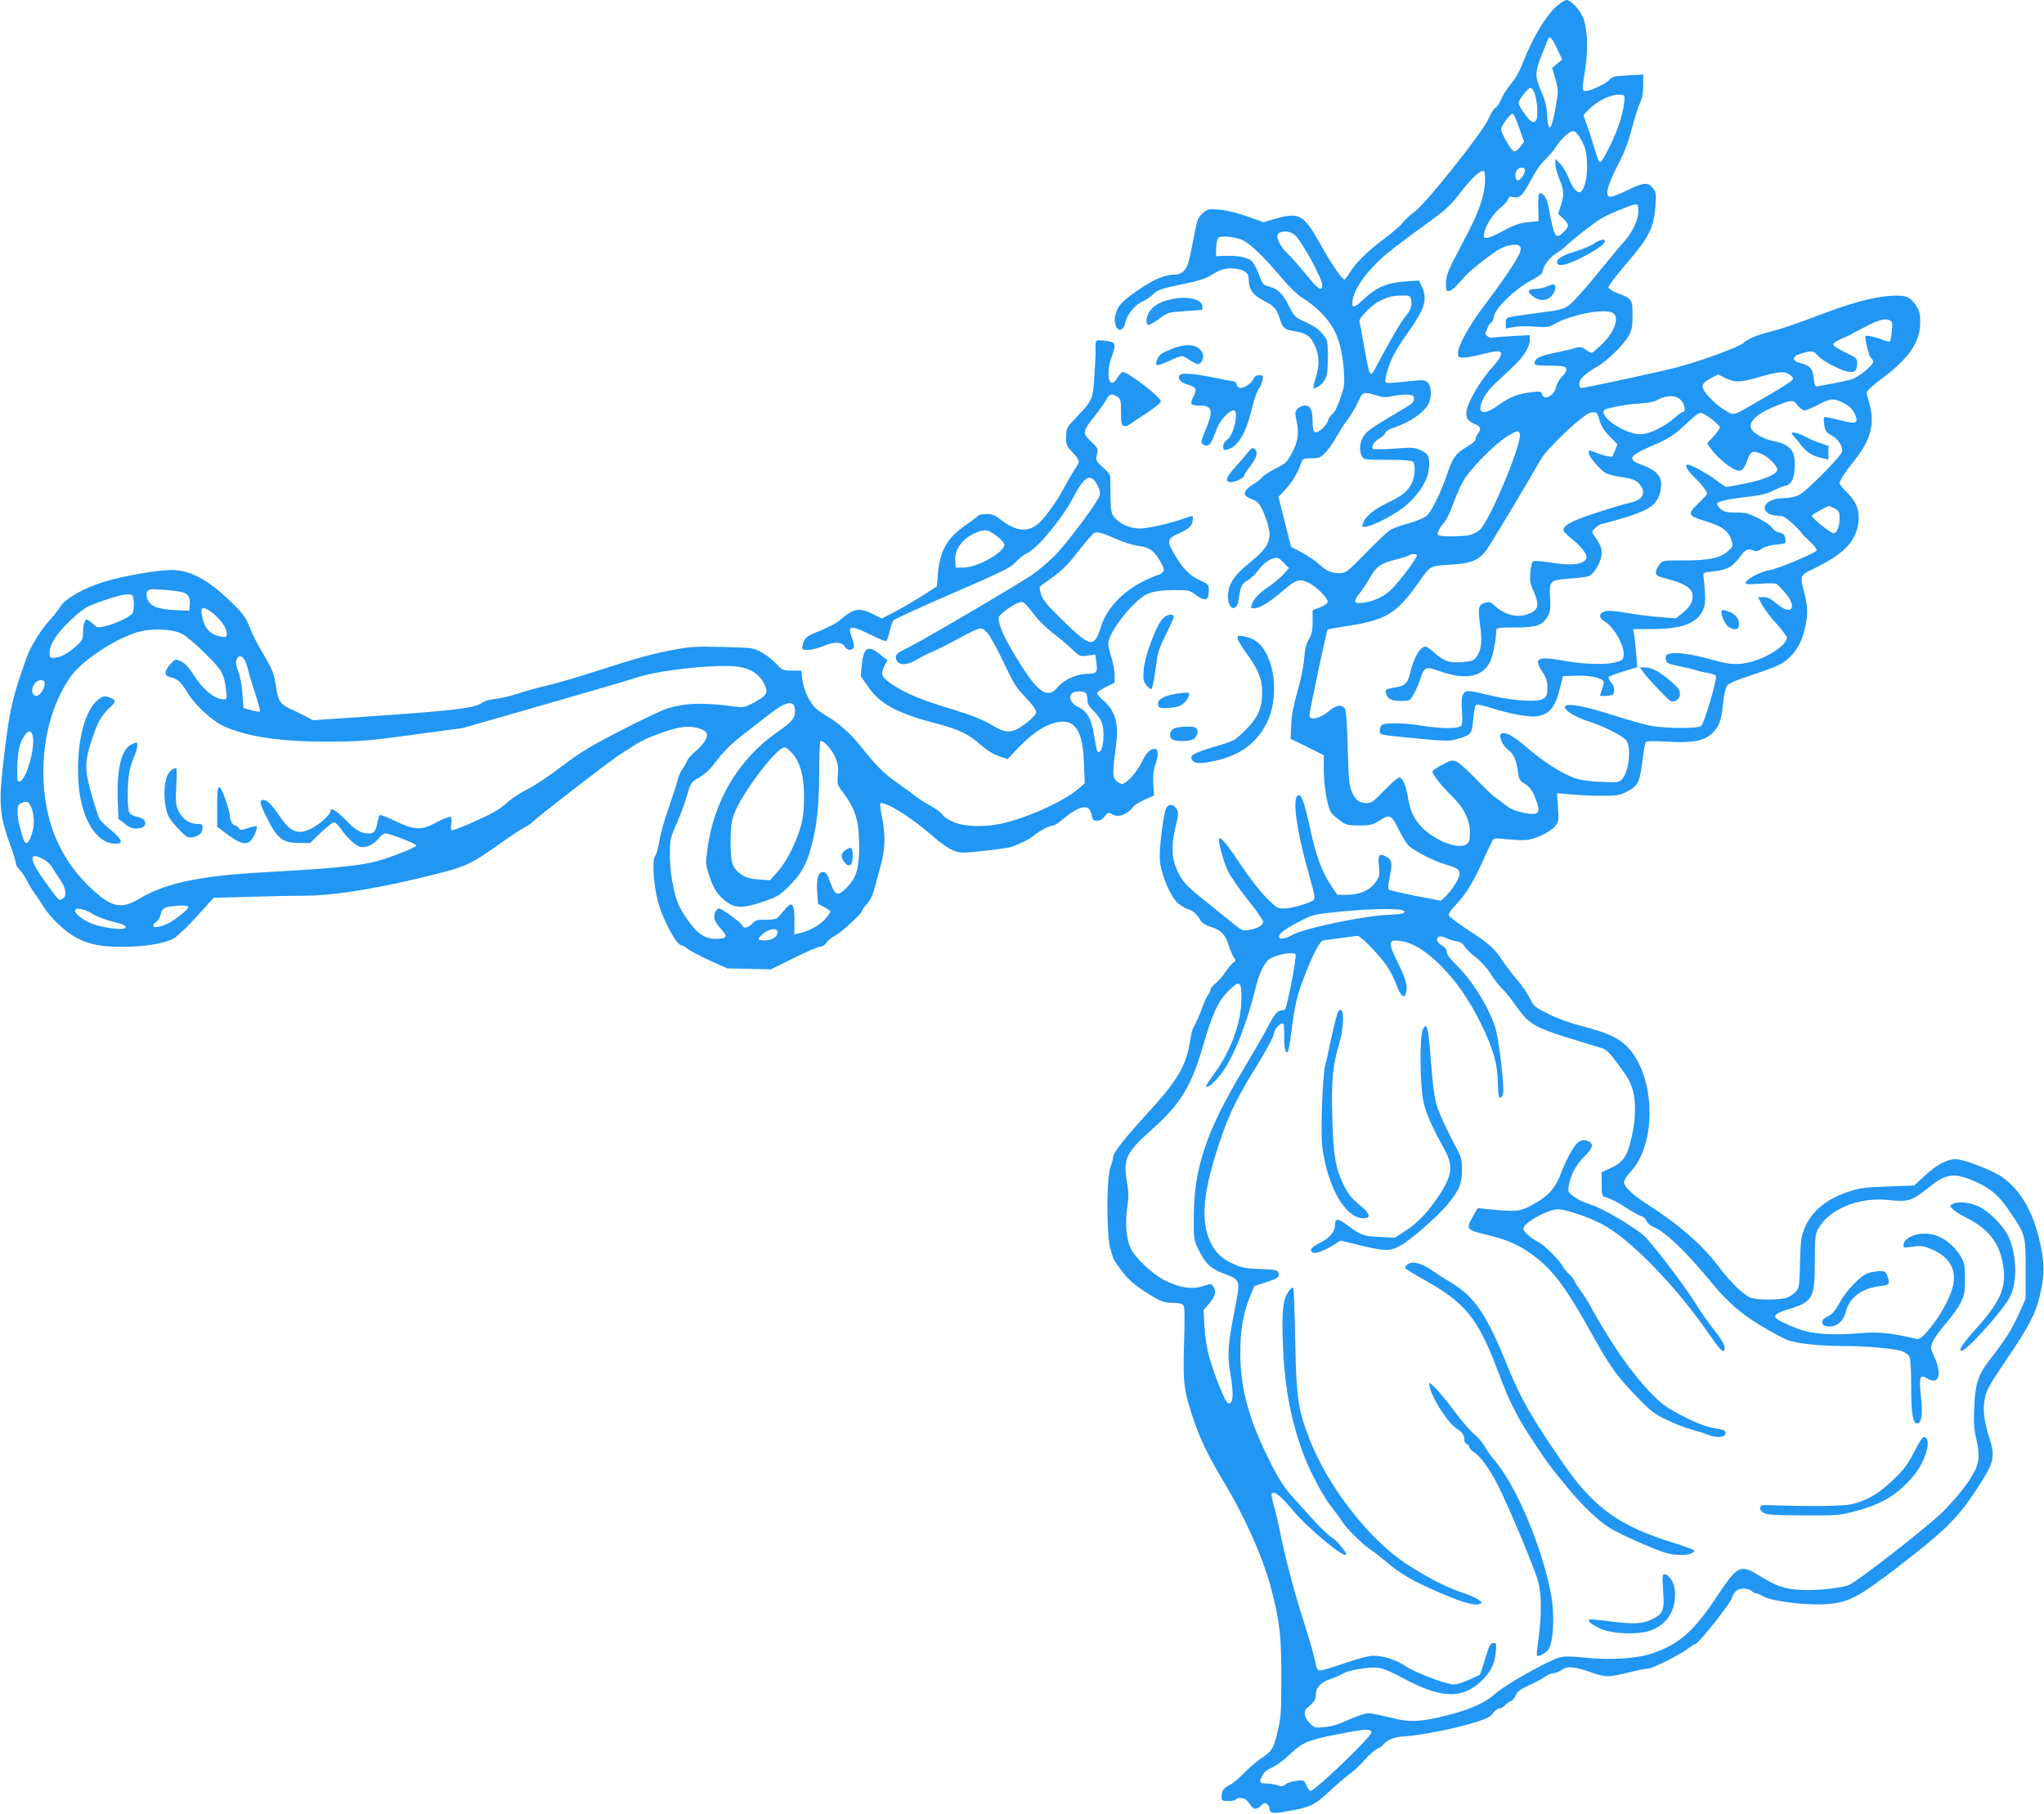 <?xml version="1.0" standalone="no"?>
<!DOCTYPE svg PUBLIC "-//W3C//DTD SVG 20010904//EN"
 "http://www.w3.org/TR/2001/REC-SVG-20010904/DTD/svg10.dtd">
<svg version="1.0" xmlns="http://www.w3.org/2000/svg"
 width="1280pt" height="1136pt" viewBox="0 0 1280 1136"
 preserveAspectRatio="xMidYMid meet">
<g transform="translate(0,1136) scale(0.1,-0.1)"
fill="#2196f3" stroke="none">
<path d="M9751 11324 c-69 -60 -150 -193 -211 -349 -28 -70 -42 -95 -87 -152
-19 -23 -43 -63 -54 -88 -11 -26 -27 -49 -36 -52 -8 -3 -28 -35 -44 -71 -39
-86 -389 -526 -458 -576 -27 -19 -62 -51 -77 -71 -16 -20 -65 -63 -109 -95
-104 -77 -186 -156 -220 -214 -15 -25 -31 -46 -36 -46 -15 0 -86 103 -156 230
-99 177 -129 193 -279 149 l-72 -21 -103 37 c-66 23 -130 39 -175 42 -67 5
-72 4 -103 -23 -27 -24 -34 -42 -47 -109 -37 -194 -46 -228 -70 -251 -15 -16
-35 -24 -57 -24 -59 0 -126 -27 -211 -84 -104 -70 -133 -97 -152 -141 -16 -40
-18 -64 -5 -99 14 -36 49 -24 57 20 9 50 59 113 107 135 23 10 52 30 65 43 28
30 54 39 205 70 87 18 131 33 166 55 57 37 95 46 156 37 54 -9 75 -27 75 -67
0 -59 24 -95 88 -129 74 -39 85 -51 107 -118 18 -58 29 -66 95 -77 67 -11 96
-30 119 -79 33 -66 36 -130 12 -206 -11 -35 -18 -66 -16 -69 11 -11 56 21 72
51 14 26 18 56 18 140 0 103 -1 107 -30 143 -29 36 -56 54 -140 92 -32 15 -46
31 -71 81 -40 81 -68 110 -122 126 -43 12 -46 15 -68 77 -13 35 -34 74 -48 86
-27 23 -93 34 -176 30 l-45 -2 1 54 c1 32 7 57 15 63 21 14 109 4 153 -17 47
-23 136 -109 240 -233 49 -59 98 -106 134 -129 104 -65 180 -151 216 -243 36
-91 56 -275 36 -335 -30 -94 -50 -138 -68 -150 -11 -8 -22 -25 -25 -38 -9 -32
-62 -81 -81 -74 -12 5 -16 21 -16 61 0 78 -13 106 -48 106 -16 0 -37 -9 -47
-20 -16 -18 -17 -25 -5 -80 16 -75 8 -128 -32 -202 -28 -52 -38 -62 -101 -93
-39 -20 -77 -44 -84 -55 -8 -11 -33 -31 -57 -45 -45 -26 -63 -57 -42 -73 6 -5
26 -15 44 -22 35 -14 53 -41 83 -128 40 -117 22 -163 -106 -267 -101 -82 -135
-136 -135 -212 0 -78 53 -99 65 -26 16 99 20 107 58 128 20 12 49 39 65 61 31
43 66 70 104 79 18 5 31 -2 56 -28 l34 -35 -33 -37 c-18 -20 -58 -54 -88 -75
-66 -45 -96 -75 -110 -112 -10 -25 -8 -28 12 -28 34 0 94 36 175 105 88 76
109 83 167 55 52 -25 127 -103 119 -123 -3 -8 -25 -22 -50 -32 l-44 -17 0 -70
c0 -57 -5 -80 -24 -112 -17 -30 -25 -63 -29 -121 -3 -46 -21 -133 -42 -205
-25 -89 -37 -150 -39 -211 l-4 -86 104 -51 104 -52 0 -95 c0 -105 25 -240 49
-269 9 -10 34 -32 55 -47 35 -26 47 -29 117 -29 70 0 83 3 129 32 64 40 74 35
120 -59 19 -39 46 -83 59 -97 31 -33 161 -100 236 -121 71 -21 85 -30 85 -59
0 -27 -47 -101 -87 -139 l-30 -28 -158 30 c-87 17 -163 35 -168 40 -5 5 -3 37
6 81 18 86 14 106 -25 126 -42 22 -50 11 -43 -60 6 -54 4 -65 -17 -96 -36 -54
-99 -83 -177 -84 l-66 -1 -37 55 c-57 83 -96 188 -129 339 -36 168 -56 231
-75 231 -47 0 -17 -221 71 -526 26 -92 31 -122 22 -130 -21 -20 -139 -54 -186
-54 -43 0 -49 4 -116 73 -39 39 -109 131 -156 202 -81 122 -123 174 -134 164
-10 -11 27 -149 56 -207 17 -34 73 -115 125 -180 52 -64 94 -125 94 -134 0
-23 -35 -44 -88 -52 -39 -6 -47 -3 -90 32 -26 21 -103 83 -170 137 -133 106
-160 135 -192 207 -33 75 -36 150 -10 261 21 92 22 98 6 123 -23 34 -57 29
-68 -11 -19 -71 -40 -255 -35 -311 7 -89 66 -230 114 -271 21 -18 50 -35 64
-38 28 -6 59 -35 78 -72 7 -13 31 -28 63 -38 64 -20 93 -50 112 -114 8 -27 22
-61 31 -75 15 -23 15 -27 2 -32 -8 -3 -31 -30 -51 -59 -20 -30 -49 -64 -66
-76 -16 -13 -30 -29 -30 -38 0 -8 -6 -22 -13 -30 -8 -9 -24 -43 -36 -76 -23
-61 -44 -108 -60 -135 -5 -8 -14 -48 -20 -88 -22 -145 -82 -246 -264 -443
-146 -160 -217 -250 -217 -278 0 -11 -7 -39 -16 -61 -25 -63 -26 -422 -1 -510
22 -75 18 -69 77 -147 31 -42 71 -77 130 -116 102 -67 126 -77 189 -77 31 0
53 -5 61 -15 9 -11 10 -68 5 -237 -8 -248 -2 -297 57 -472 43 -128 92 -231
188 -391 146 -245 253 -489 305 -692 50 -199 59 -282 59 -538 0 -213 -2 -251
-22 -334 -26 -113 -37 -130 -105 -174 -28 -19 -76 -60 -106 -91 -30 -32 -71
-66 -91 -76 -40 -20 -50 -36 -50 -76 0 -22 4 -24 45 -24 25 0 45 5 45 11 0 6
14 9 32 7 24 -2 38 -12 53 -35 24 -38 41 -41 72 -12 18 18 25 20 38 9 8 -7 15
-18 15 -24 1 -34 15 -37 106 -21 148 25 177 39 267 124 45 42 103 91 128 110
26 18 68 57 94 88 26 30 63 62 81 71 19 8 34 19 34 23 0 4 16 17 35 29 25 15
57 23 112 26 99 7 300 47 425 85 78 24 102 36 118 60 12 16 29 29 39 29 10 0
26 9 36 20 10 11 26 22 35 25 10 3 24 19 31 36 10 24 28 38 86 65 41 18 86 42
100 54 14 11 37 20 50 20 13 0 37 10 53 21 34 26 80 22 190 -17 87 -30 101
-30 228 1 57 14 114 25 126 25 26 0 207 92 248 126 16 12 36 25 46 28 23 8
214 248 226 284 14 45 36 62 76 62 21 0 43 -7 50 -15 7 -8 19 -15 28 -15 8 0
29 -9 46 -19 46 -28 253 -55 374 -49 156 9 208 35 472 238 289 223 367 299
483 475 117 178 124 206 83 335 -33 103 -40 175 -26 245 10 49 33 90 137 243
140 206 184 292 208 402 29 131 29 184 2 318 -41 197 -123 340 -242 422 -62
42 -238 110 -287 110 -56 0 -120 -34 -196 -105 l-65 -60 -166 -6 c-139 -5
-178 -10 -243 -32 -140 -45 -236 -125 -279 -233 -20 -51 -24 -80 -27 -214 -3
-143 -5 -157 -25 -179 -12 -13 -36 -30 -54 -37 -38 -16 -172 -18 -223 -4 -44
12 -128 92 -207 197 -102 135 -251 266 -448 391 -90 57 -145 110 -145 138 0
12 18 41 39 63 167 173 159 595 -13 779 -57 61 -124 92 -288 135 -76 19 -157
49 -213 77 -85 43 -91 48 -116 100 -15 30 -50 81 -79 114 -28 32 -71 89 -95
125 -50 75 -77 99 -223 194 -56 37 -105 74 -109 83 -4 10 10 32 39 62 64 67
103 128 165 260 29 65 59 128 66 141 11 23 14 23 87 15 41 -4 95 -7 119 -6 58
3 155 47 188 86 25 30 25 34 19 120 l-6 88 98 -8 c53 -5 140 -9 193 -8 81 0
104 4 145 25 70 35 82 57 98 185 7 62 17 117 21 124 5 9 40 10 134 5 157 -9
227 3 278 48 47 42 63 83 73 190 5 48 15 98 23 110 10 16 53 35 148 66 74 24
155 54 180 67 67 33 125 104 148 180 33 105 36 170 12 262 -31 122 -34 116 68
166 158 77 234 148 260 241 25 92 7 162 -60 228 -27 26 -49 53 -49 60 0 18 35
72 95 146 101 126 128 232 90 357 -8 27 -15 56 -15 65 0 10 39 46 88 83 176
130 246 232 247 357 0 55 -4 72 -28 108 -36 54 -64 64 -162 58 -111 -8 -248
-46 -460 -127 -99 -38 -223 -81 -276 -94 -100 -25 -150 -46 -184 -76 -27 -24
-269 -113 -407 -149 -106 -28 -582 -131 -607 -131 -6 0 -11 11 -11 25 0 31 33
63 106 105 69 39 174 142 205 200 19 37 23 59 22 130 0 95 -2 98 -96 135 -29
12 -53 27 -55 35 -1 8 51 77 117 154 139 161 169 222 178 361 5 72 3 83 -17
108 -29 37 -58 35 -156 -13 -45 -22 -92 -41 -105 -42 -42 -5 -28 60 39 192 43
82 69 149 91 235 17 66 40 138 51 160 14 29 20 62 20 110 l0 68 -97 -5 c-83
-5 -99 -8 -114 -27 -20 -24 -118 -71 -149 -71 -24 0 -24 3 -4 131 21 132 15
266 -14 332 -23 51 -76 107 -102 107 -9 0 -35 -16 -59 -36z m1 -271 l31 -66
-32 -26 -31 -26 20 -70 c19 -66 19 -73 4 -165 -28 -162 -49 -183 -56 -55 -3
51 -13 90 -36 142 -40 89 -40 122 -1 220 17 43 35 88 40 101 12 32 25 21 61
-55z m-143 -273 c18 -52 24 -145 12 -169 -10 -18 -15 -19 -32 -10 -21 11 -79
95 -79 114 0 20 59 95 74 95 8 0 19 -14 25 -30z m563 -50 c-5 -71 -35 -168
-84 -272 -28 -59 -57 -109 -64 -112 -9 -3 -18 13 -29 52 -9 31 -30 99 -47 149
l-32 92 29 31 c56 58 145 102 200 97 28 -2 30 -5 27 -37z m-658 -172 l30 -85
-23 -32 c-13 -18 -30 -31 -40 -29 -17 3 -80 112 -81 139 0 21 60 101 74 96 6
-2 24 -42 40 -89z m390 -78 c24 -44 31 -70 34 -136 5 -87 -16 -177 -42 -187
-21 -8 -52 31 -75 94 -12 30 -35 68 -51 84 l-30 29 0 -32 c0 -18 11 -59 25
-92 29 -70 31 -100 9 -169 l-17 -50 32 -30 c39 -36 39 -50 2 -85 -50 -48 -58
-35 -92 149 -11 61 -31 95 -55 95 -10 0 -13 -21 -11 -87 l2 -88 -69 -7 c-53
-6 -86 -18 -151 -53 -45 -25 -92 -45 -104 -45 -20 0 -22 4 -16 33 11 50 51
113 99 153 25 20 47 46 50 57 4 15 10 18 31 13 41 -10 61 9 110 103 28 54 63
105 88 128 23 22 54 57 68 79 42 63 89 105 113 102 14 -2 31 -22 50 -58z
m-354 -185 c0 -23 -30 -65 -46 -65 -17 0 -19 51 -2 68 17 17 48 15 48 -3z
m-250 -56 c0 -88 -31 -187 -99 -319 -35 -69 -83 -160 -105 -203 -31 -62 -40
-90 -41 -130 0 -46 2 -52 20 -49 11 2 34 18 50 37 17 18 42 46 56 62 32 35
174 145 214 166 45 23 103 31 119 18 11 -10 12 -19 4 -42 -14 -41 -105 -177
-217 -324 -99 -131 -171 -260 -171 -306 0 -26 3 -29 33 -29 19 0 69 9 112 20
43 11 89 20 102 20 39 0 28 -36 -30 -98 -68 -73 -153 -214 -162 -270 -8 -49 3
-68 53 -89 35 -15 40 -29 17 -59 -8 -10 -15 -26 -15 -36 0 -9 -23 -29 -54 -47
-68 -38 -90 -69 -126 -177 -37 -109 -94 -225 -125 -254 -13 -12 -62 -33 -112
-47 -48 -13 -102 -33 -119 -43 -16 -11 -85 -76 -152 -145 -116 -118 -125 -125
-162 -125 -53 0 -82 13 -131 57 -23 21 -71 54 -108 73 l-66 35 -40 157 -39
156 48 51 c41 44 77 108 99 174 5 13 18 17 60 17 48 0 56 3 89 38 19 20 50 64
68 97 18 33 50 83 71 110 21 28 50 77 64 108 28 64 31 65 113 41 46 -14 63
-14 106 -4 28 6 69 10 91 8 34 -3 40 -6 40 -27 0 -18 -14 -31 -65 -61 -185
-109 -221 -133 -246 -165 -29 -39 -36 -95 -15 -133 11 -21 18 -22 159 -22 102
0 152 -4 160 -12 18 -18 14 -87 -7 -134 -23 -50 -62 -81 -161 -128 -78 -37
-133 -84 -145 -125 -7 -23 -6 -24 26 -18 59 12 196 87 256 142 73 67 122 146
130 213 9 77 -1 100 -51 123 -39 17 -55 18 -167 9 -68 -5 -128 -5 -132 -1 -13
13 10 49 43 66 16 8 31 23 34 33 4 11 24 24 49 32 97 29 193 94 223 151 21 42
18 112 -6 134 -16 14 -30 16 -77 11 -161 -17 -181 -18 -186 -9 -9 14 16 100
47 163 15 30 54 93 88 140 111 155 130 216 91 297 l-17 36 -88 -6 c-109 -7
-180 -37 -254 -107 -53 -51 -73 -60 -75 -37 -7 76 83 208 219 321 40 33 142
110 228 172 137 99 164 123 225 202 69 90 122 142 147 142 8 0 12 -17 12 -51z
m960 -201 c0 -54 -37 -133 -87 -188 -21 -23 -99 -117 -173 -208 -74 -91 -153
-179 -175 -194 -35 -25 -60 -31 -195 -48 -213 -29 -200 -24 -200 -64 l0 -33
53 9 c28 5 88 6 132 2 71 -5 85 -3 116 15 100 59 313 101 367 72 47 -25 15
-117 -68 -199 -30 -28 -58 -52 -63 -52 -5 0 -22 9 -38 21 -25 17 -34 19 -62
10 -17 -6 -77 -20 -132 -31 -97 -20 -125 -35 -125 -67 0 -10 21 -13 84 -13 46
0 91 -3 100 -6 24 -9 19 -32 -14 -65 -16 -16 -32 -45 -36 -64 -10 -53 -76 -87
-87 -45 -5 19 -11 20 -64 14 -86 -10 -141 -31 -207 -80 -69 -50 -116 -59 -116
-21 1 41 37 103 91 153 30 28 82 77 116 109 65 60 103 122 103 169 l0 27 -112
-6 c-62 -4 -118 -8 -125 -10 -6 -2 -19 2 -28 9 -16 11 -16 15 -1 49 8 20 19
37 25 37 5 0 12 17 16 38 9 53 132 172 233 225 42 22 72 45 72 54 0 31 43 91
82 114 22 13 52 36 66 50 42 41 173 143 215 168 48 29 197 91 220 91 13 0 17
-9 17 -42z m-2146 -155 c49 -53 166 -269 166 -308 0 -45 -27 -27 -103 68 -41
50 -91 108 -112 127 -58 55 -84 121 -52 133 35 15 76 6 101 -20z m722 -398 c9
-36 -2 -70 -35 -107 -26 -30 -89 -138 -176 -301 -48 -91 -45 -95 -86 133 -12
69 -24 130 -26 137 -7 17 75 102 122 125 57 29 83 36 142 37 48 1 53 -1 59
-24z m3003 -134 c11 -7 13 -23 8 -66 -3 -31 -8 -60 -12 -63 -3 -3 -20 0 -38 7
-42 17 -108 33 -114 27 -9 -8 20 -126 33 -137 8 -6 14 -17 14 -24 0 -24 -97
-102 -142 -113 -49 -13 -200 -42 -215 -42 -6 0 -13 23 -15 51 -6 60 -24 80
-81 94 -59 15 -58 43 3 61 64 19 77 18 106 -16 33 -36 161 -100 202 -100 32 0
42 14 42 60 0 25 -8 32 -75 63 -42 20 -75 42 -75 50 0 8 24 24 53 36 28 12 59
26 67 32 8 5 51 27 94 49 79 40 118 48 145 31z m-628 -340 c19 -15 21 -21 11
-33 -7 -9 -79 -54 -160 -101 -222 -129 -198 -121 -254 -90 -27 14 -71 50 -99
80 -63 67 -63 88 3 123 l47 25 46 -23 c58 -28 91 -28 195 2 142 41 178 44 211
17z m-686 -156 c25 -24 34 -75 14 -75 -6 0 -30 -17 -54 -38 -65 -57 -159 -102
-214 -102 -94 1 -253 106 -226 150 8 14 143 39 225 43 52 3 88 10 115 25 56
29 109 28 140 -3z m1010 -14 c46 -21 69 -44 85 -85 18 -48 1 -53 -100 -27 -50
13 -93 21 -96 18 -4 -3 -4 -25 0 -49 6 -37 12 -46 43 -63 48 -26 79 -78 66
-108 -20 -42 -227 -250 -268 -268 -23 -11 -64 -19 -95 -19 -96 0 -153 -56 -98
-94 12 -9 40 -16 61 -16 31 0 47 -8 90 -47 29 -27 54 -52 56 -58 2 -5 27 -31
55 -57 32 -30 47 -51 41 -57 -25 -23 -240 -113 -291 -121 -59 -10 -144 -54
-152 -79 -4 -11 12 -12 89 -7 52 4 99 3 105 -1 6 -4 30 -30 53 -56 81 -95 39
-147 -54 -67 -35 30 -55 40 -81 40 l-35 0 26 -49 c15 -27 56 -81 91 -119 35
-39 64 -77 64 -85 0 -46 -115 -123 -225 -152 -85 -22 -131 -19 -252 15 -116
33 -215 47 -258 36 -21 -5 -26 -12 -23 -34 3 -25 8 -28 78 -43 41 -8 91 -20
110 -26 19 -7 54 -15 78 -18 24 -4 45 -12 48 -18 7 -22 -74 -301 -93 -314 -23
-17 -215 -16 -314 1 -42 8 -145 37 -230 64 -192 63 -309 83 -309 53 0 -22 66
-62 140 -86 93 -30 205 -85 239 -116 39 -36 25 -200 -22 -250 -19 -20 -27 -21
-131 -16 -75 3 -129 11 -166 24 -84 31 -192 100 -297 190 -91 79 -144 106
-165 85 -14 -14 15 -77 45 -97 33 -21 54 -67 62 -136 6 -46 12 -59 34 -72 41
-24 60 -49 82 -112 26 -75 16 -90 -55 -80 -61 8 -113 29 -146 59 -14 12 -38
30 -54 40 -16 10 -71 62 -122 116 -52 54 -107 103 -123 110 -27 11 -36 9 -90
-20 -34 -18 -61 -37 -61 -42 0 -18 59 -93 120 -152 78 -76 115 -150 115 -229
0 -47 -4 -62 -20 -74 -47 -35 -187 15 -274 99 -55 54 -80 105 -93 187 -12 79
-34 131 -56 131 -9 0 -51 -36 -93 -80 -64 -67 -81 -80 -108 -80 -48 0 -71 17
-94 68 -18 42 -22 74 -27 279 -5 165 -11 237 -20 248 -19 23 -56 18 -93 -15
-58 -50 -127 -67 -127 -30 0 23 107 531 114 537 2 2 48 11 102 19 264 39 327
77 470 279 75 106 63 100 219 110 108 7 157 28 202 88 27 37 249 406 342 570
42 73 264 282 311 292 38 8 43 4 59 -55 9 -30 29 -61 62 -94 l48 -49 -14 -35
c-8 -19 -15 -36 -15 -38 0 -10 -45 -2 -92 16 -64 24 -58 24 -58 1 0 -23 73
-107 109 -126 15 -7 60 -18 100 -24 58 -8 79 -15 102 -37 54 -52 30 -106 -53
-123 -29 -6 -125 -34 -213 -63 -157 -51 -211 -81 -203 -112 2 -7 28 -33 58
-57 67 -55 98 -103 80 -124 -27 -32 -88 -38 -208 -20 -76 12 -117 14 -124 7
-5 -5 -12 -36 -15 -69 -4 -47 -1 -68 17 -107 45 -100 37 -130 -43 -156 -62
-20 -141 3 -199 58 -24 22 -32 24 -60 16 -41 -12 -44 -29 -28 -149 13 -99 5
-154 -28 -195 -15 -18 -32 -23 -88 -27 -79 -6 -112 6 -177 63 -20 19 -43 34
-50 34 -34 0 -74 -69 -97 -167 -15 -64 -31 -79 -100 -90 -47 -7 -55 -12 -52
-28 7 -41 32 -55 93 -55 58 0 58 0 82 43 14 23 32 65 41 94 26 79 33 81 129
47 152 -53 255 -35 305 55 19 33 41 139 42 204 0 15 12 17 118 17 135 0 172
13 204 71 16 28 19 48 15 116 -6 106 -2 110 123 119 52 4 105 11 118 15 35 13
82 96 82 143 0 37 -8 56 -52 119 -11 16 -9 22 15 43 15 13 34 24 42 24 8 0 67
16 132 36 173 52 219 88 233 182 12 76 -18 113 -125 153 -87 32 -72 56 73 118
109 47 136 65 224 148 49 47 71 61 85 56 33 -12 113 -75 113 -89 0 -8 -18 -34
-40 -58 l-40 -43 30 -41 c35 -49 122 -120 157 -128 31 -8 44 6 67 69 19 52 33
57 89 33 41 -17 97 -74 97 -98 0 -28 -89 -65 -210 -88 -55 -11 -104 -20 -109
-20 -4 0 -32 18 -62 41 -54 41 -159 99 -179 99 -24 0 -6 -34 44 -83 47 -45 76
-84 76 -101 0 -2 -25 -30 -56 -60 -70 -68 -66 -76 52 -112 98 -30 139 -60 156
-116 12 -39 11 -41 -20 -69 -50 -44 -117 -59 -273 -59 -137 0 -138 0 -158 -26
-12 -15 -21 -37 -21 -49 0 -19 9 -25 66 -39 113 -29 164 -62 164 -107 0 -41
-17 -70 -63 -108 l-42 -34 -89 7 c-50 3 -145 15 -212 26 -88 15 -129 18 -148
10 -34 -12 -34 -43 0 -60 57 -31 128 -154 122 -213 -3 -27 -8 -33 -43 -43 -62
-19 -198 -16 -327 7 -172 31 -197 18 -138 -71 24 -36 30 -56 30 -97 0 -45 -4
-55 -25 -69 -35 -23 -186 -14 -325 19 -151 36 -162 37 -178 7 -9 -18 -11 -47
-7 -103 5 -54 3 -83 -5 -93 -16 -19 -127 -19 -245 1 -110 18 -236 20 -253 3
-7 -7 -12 -22 -12 -35 0 -26 0 -25 190 -44 231 -22 245 -22 301 -6 83 25 87
30 95 125 4 53 12 86 20 89 7 2 48 -7 92 -21 121 -38 237 -59 287 -52 79 12
116 58 145 181 l17 70 79 3 c76 3 146 -9 171 -30 9 -7 8 -19 -3 -50 -8 -22
-14 -42 -14 -45 0 -2 19 -3 43 -1 38 3 42 6 45 32 2 18 -4 36 -18 51 -12 13
-19 28 -16 34 4 5 45 22 93 36 l86 26 -6 77 c-4 42 -9 96 -13 120 l-7 42 111
0 c188 0 283 33 323 112 21 41 22 74 7 218 -3 24 0 25 64 32 82 8 119 28 164
91 34 47 49 53 89 38 14 -6 28 -2 47 12 17 13 50 22 90 26 56 5 63 8 60 26 -5
37 -11 43 -41 50 -16 3 -37 17 -45 31 -9 13 -48 40 -86 59 -60 30 -79 35 -139
35 -59 0 -74 4 -97 23 -15 13 -24 29 -20 35 8 13 82 29 204 42 66 7 109 18
145 37 29 14 66 29 82 32 36 8 54 49 54 129 1 94 -30 128 -139 151 -63 13
-125 51 -135 80 -14 45 48 98 170 144 89 34 96 34 123 -3 13 -16 31 -30 42
-30 11 0 49 16 86 35 75 40 93 42 149 16z m-2018 -197 c19 -50 -185 -542 -250
-602 -14 -13 -42 -28 -64 -33 -52 -12 -190 -11 -198 1 -7 12 10 47 41 80 12
14 39 70 58 125 20 55 53 124 73 155 54 78 201 223 264 259 62 36 67 37 76 15z
m1973 -469 c26 -14 30 -21 30 -60 0 -51 -17 -95 -37 -95 -20 0 -144 100 -137
111 6 10 94 58 107 59 4 0 21 -7 37 -15z m-2617 -292 c6 -10 -101 -155 -155
-210 -45 -46 -109 -78 -179 -88 -62 -9 -68 5 -26 58 19 23 49 68 67 101 38 68
68 88 159 111 37 9 73 20 81 25 18 12 47 13 53 3z m-78 -2233 c0 -12 -23 -16
-120 -21 -150 -8 -504 -83 -579 -123 -54 -28 -86 -33 -86 -13 0 22 40 51 130
97 83 43 88 44 260 61 219 21 395 21 395 -1z m-206 -226 c86 -90 121 -143 157
-235 27 -72 49 -88 60 -44 10 40 -3 86 -57 195 -58 119 -55 136 18 127 71 -8
151 -54 239 -139 106 -102 191 -222 270 -383 75 -153 104 -255 104 -371 0 -85
12 -113 31 -71 14 30 -24 353 -50 430 -45 131 -143 287 -240 382 -40 39 -61
67 -61 83 0 15 -10 29 -30 40 -52 30 -34 75 20 49 16 -8 47 -18 68 -22 28 -4
43 -14 53 -32 8 -14 39 -45 71 -69 33 -26 71 -68 92 -102 19 -31 51 -73 71
-92 20 -19 60 -68 88 -109 77 -110 112 -133 311 -196 94 -29 190 -59 213 -65
42 -11 57 -25 123 -115 60 -82 71 -103 86 -157 19 -73 17 -177 -6 -280 -29
-132 -54 -169 -143 -208 l-47 -21 0 -75 c0 -62 3 -76 18 -80 51 -17 77 -30
138 -70 38 -25 79 -47 92 -51 13 -3 27 -16 32 -29 5 -13 24 -30 42 -37 80 -34
210 -159 376 -362 93 -112 175 -183 299 -258 71 -42 147 -83 169 -91 60 -21
202 -36 339 -36 156 0 337 -17 380 -34 18 -8 38 -23 43 -33 6 -10 10 -85 10
-168 0 -187 10 -250 37 -250 29 0 37 54 24 174 -12 121 -6 135 41 107 71 -42
93 25 44 135 -27 59 -27 60 -9 99 10 22 47 73 82 113 34 39 75 97 91 127 24
48 27 66 27 150 0 86 -3 100 -27 142 -37 62 -101 115 -163 133 -86 26 -195
-10 -195 -64 0 -16 5 -17 52 -10 60 10 85 5 149 -27 90 -45 130 -121 110 -213
-18 -85 -94 -217 -174 -304 -27 -29 -41 -37 -59 -32 -168 39 -234 45 -363 34
-132 -11 -244 -7 -325 13 -50 12 -142 51 -178 74 -33 22 -15 39 67 64 153 46
165 67 166 295 0 155 2 174 22 210 65 120 246 196 428 180 144 -14 150 -12
287 96 92 72 152 74 286 10 92 -45 132 -82 203 -187 93 -138 94 -143 94 -354
l0 -185 -44 -97 c-41 -93 -85 -161 -185 -290 -68 -88 -88 -151 -93 -293 -4
-88 -1 -138 11 -188 26 -112 22 -163 -20 -232 -38 -65 -79 -117 -166 -212 -74
-83 -568 -469 -616 -483 -72 -20 -197 -32 -292 -28 -103 5 -156 23 -264 90
-118 72 -135 64 -263 -129 -148 -223 -237 -300 -408 -359 -98 -33 -265 -43
-431 -25 -79 8 -120 8 -149 0 -64 -17 -332 -167 -391 -219 -73 -64 -158 -104
-300 -140 -175 -46 -247 -49 -373 -16 -56 14 -116 26 -133 26 -16 0 -71 -18
-122 -41 -62 -28 -111 -43 -153 -46 -60 -6 -63 -5 -93 27 -33 35 -39 72 -15
92 43 35 55 54 55 84 0 45 29 76 91 98 30 10 68 27 84 37 17 10 70 23 119 29
105 13 120 9 261 -65 233 -124 364 -127 483 -12 57 55 83 107 89 179 5 54 4
58 -15 58 -18 0 -26 -15 -52 -99 l-31 -100 -66 -30 c-36 -17 -80 -31 -98 -31
-48 0 -237 72 -300 113 -61 41 -140 67 -204 67 -29 0 -100 -19 -190 -50 -107
-37 -147 -47 -157 -39 -7 6 -16 32 -19 57 -4 26 -34 130 -66 231 -60 185 -124
425 -154 581 -9 47 -26 118 -37 158 -12 40 -18 75 -14 79 16 16 59 -18 130
-104 94 -114 336 -314 336 -278 0 17 -57 84 -89 105 -22 14 -74 63 -116 110
-42 47 -97 108 -122 135 -63 68 -105 136 -174 279 -116 242 -161 420 -162 631
0 145 18 250 61 355 l27 65 70 23 c80 26 89 33 81 60 -6 18 -17 20 -114 24
-91 3 -116 8 -167 31 -73 34 -109 67 -140 127 -72 141 -53 333 65 673 51 149
107 260 227 453 54 88 97 168 100 189 6 36 46 76 60 61 4 -4 6 -39 5 -79 -2
-67 8 -110 23 -95 3 3 13 57 21 119 22 172 34 225 76 337 54 144 104 242 126
243 9 0 58 7 107 14 50 7 97 13 106 14 9 0 49 -33 88 -75z m-476 -41 c9 -14
-54 -337 -66 -345 -7 -4 -20 -8 -29 -8 -19 0 -44 -33 -83 -110 -15 -30 -84
-149 -152 -263 -228 -381 -306 -613 -307 -912 -1 -144 0 -152 27 -207 42 -88
78 -123 156 -153 112 -42 110 -37 73 -228 -43 -220 -47 -282 -28 -395 24 -140
19 -203 -16 -189 -16 6 -86 181 -118 297 -12 42 -24 121 -27 180 l-6 105 37
43 c38 46 45 76 23 106 -12 17 -15 17 -66 0 -66 -21 -139 -11 -233 35 -78 38
-192 144 -219 206 -27 60 -34 157 -20 252 10 64 10 93 -2 161 -25 143 -5 185
161 332 174 155 243 268 318 527 56 194 92 272 156 336 72 72 83 64 82 -53 -2
-150 -67 -325 -176 -473 -28 -37 -48 -70 -45 -73 12 -12 71 44 113 107 71 108
148 307 196 509 19 83 52 154 82 179 37 31 157 54 169 34z m475 -4873 c4 -24
-360 -374 -383 -367 -5 2 -17 18 -25 36 -14 33 -16 33 -64 27 -27 -3 -57 -13
-67 -22 -15 -13 -24 -14 -50 -5 -18 6 -49 11 -70 11 -43 0 -46 7 -23 51 10 20
31 37 62 50 26 11 74 47 107 79 75 73 116 92 280 124 200 39 228 41 233 16z"/>
<path d="M9981 9834 c-19 -13 -66 -34 -105 -45 -87 -26 -126 -48 -126 -71 0
-25 39 -23 103 4 63 27 160 82 181 104 40 39 -1 45 -53 8z"/>
<path d="M9685 9565 c-16 -8 -47 -14 -67 -15 -56 0 -59 -19 -8 -53 35 -24 77
-21 105 8 26 25 34 76 13 74 -7 0 -26 -7 -43 -14z"/>
<path d="M11220 8646 c0 -3 6 -11 13 -18 7 -7 27 -32 46 -56 37 -47 68 -67
130 -81 l41 -9 0 43 0 43 -52 17 c-29 10 -72 28 -95 41 -36 21 -83 32 -83 20z"/>
<path d="M10780 7525 c0 -29 28 -83 48 -94 37 -20 62 -14 62 15 0 38 -18 64
-55 80 -44 18 -55 18 -55 -1z"/>
<path d="M10292 7148 c12 -18 57 -68 99 -111 72 -75 76 -78 102 -66 35 16 37
61 3 92 -86 81 -146 117 -194 117 l-33 0 23 -32z"/>
<path d="M8381 5026 c-6 -8 -25 -78 -42 -157 -16 -79 -34 -160 -40 -179 -17
-59 -30 -425 -19 -511 35 -258 145 -449 258 -449 52 0 42 31 -28 87 -45 37
-67 64 -94 118 -53 106 -67 189 -73 433 -6 232 3 320 43 454 35 118 32 249 -5
204z"/>
<path d="M8909 4908 c-20 -48 -17 -347 5 -448 15 -71 50 -151 131 -298 59
-107 49 -170 -47 -309 -67 -97 -122 -153 -200 -204 l-63 -41 -96 5 c-105 5
-114 9 -202 74 -62 45 -76 45 -77 -2 0 -39 -37 -82 -94 -109 -53 -25 -69 -47
-46 -61 15 -9 75 12 129 46 l46 29 123 -30 c153 -37 186 -38 251 -2 62 33 238
187 298 261 72 89 87 125 88 211 0 63 -4 83 -27 125 -63 117 -117 234 -132
285 -9 30 -21 109 -27 175 -5 66 -14 162 -18 213 -10 107 -21 129 -42 80z"/>
<path d="M9889 4210 c-27 -16 -76 -99 -110 -190 -39 -103 -82 -151 -181 -205
-79 -43 -102 -45 -259 -30 l-86 8 -33 -58 c-42 -73 -36 -79 100 -111 126 -30
207 -68 297 -138 117 -93 192 -195 343 -466 125 -223 158 -270 282 -400 98
-102 116 -115 200 -155 51 -24 120 -51 154 -59 34 -9 77 -23 97 -31 62 -26
124 -16 112 17 -4 10 -26 18 -65 22 -59 7 -177 58 -292 127 -88 54 -232 220
-348 403 -55 86 -114 185 -131 218 -17 34 -49 85 -70 113 -21 29 -39 57 -39
63 0 5 -14 23 -31 39 -17 15 -36 39 -44 53 -21 41 -117 135 -155 153 -43 21
-90 63 -90 82 0 32 122 105 202 120 42 8 185 -38 290 -92 177 -92 470 -394
679 -701 66 -95 89 -115 89 -74 0 22 -29 68 -83 135 -24 30 -70 96 -102 148
-55 89 -226 317 -304 404 -47 53 -274 189 -351 211 -33 9 -78 30 -101 47 -39
29 -41 32 -35 70 11 68 45 132 97 183 52 52 61 77 30 94 -24 12 -41 12 -62 0z"/>
<path d="M12227 3819 c-18 -10 -18 -11 0 -31 10 -11 45 -34 78 -50 139 -70
208 -150 234 -276 32 -154 -2 -242 -161 -420 -89 -99 -117 -142 -94 -142 33 0
263 257 304 340 48 97 41 273 -15 384 -34 66 -120 151 -185 181 -56 26 -129
32 -161 14z"/>
<path d="M8812 3438 c-7 -7 -12 -15 -12 -20 0 -4 54 -38 121 -75 260 -146 336
-241 464 -583 68 -181 113 -270 209 -416 96 -146 110 -166 222 -301 94 -114
186 -202 265 -253 30 -19 122 -64 204 -99 118 -51 162 -65 215 -69 63 -4 110
7 110 27 0 4 -62 27 -137 50 -333 104 -492 218 -681 491 -197 285 -268 409
-348 605 -135 334 -208 442 -357 532 -34 20 -90 56 -125 80 -66 45 -124 57
-150 31z"/>
<path d="M11700 3387 c-48 -15 -138 -108 -180 -187 -27 -49 -44 -69 -73 -84
-29 -14 -37 -23 -35 -40 2 -16 11 -22 39 -24 50 -4 93 33 108 93 22 88 99 146
214 160 61 8 64 12 46 64 -10 27 -15 31 -47 30 -21 -1 -53 -6 -72 -12z"/>
<path d="M8072 3275 c-37 -47 -45 -114 -39 -314 8 -261 44 -468 119 -681 40
-115 132 -292 184 -355 23 -29 54 -71 68 -93 29 -47 125 -141 182 -180 22 -14
66 -49 99 -77 90 -75 149 -110 312 -182 153 -67 236 -92 269 -79 18 7 17 8 -6
26 -14 11 -61 31 -105 46 -97 32 -214 92 -349 180 -232 151 -491 485 -605 779
-73 188 -83 258 -90 622 -3 177 -9 324 -12 328 -4 3 -16 -5 -27 -20z"/>
<path d="M8950 2694 c0 -63 113 -246 176 -285 33 -20 44 -37 44 -69 0 -10 7
-20 15 -24 8 -3 15 -11 15 -18 0 -7 13 -22 30 -33 41 -27 91 -95 144 -195 64
-122 241 -543 260 -621 20 -81 20 -211 1 -348 -8 -57 -13 -106 -11 -109 13
-12 63 18 78 47 26 53 33 204 14 317 -50 297 -225 713 -366 869 -15 17 -39 51
-53 77 -15 25 -46 61 -69 79 -22 18 -78 83 -123 144 -81 108 -155 189 -155
169z"/>
<path d="M11987 2267 c-39 -78 -60 -106 -131 -175 -92 -88 -166 -132 -261
-153 -54 -12 -255 -15 -515 -6 -44 2 -55 -1 -58 -15 -2 -9 7 -24 20 -32 20
-13 64 -16 249 -17 211 -1 230 0 323 25 144 37 237 87 322 171 72 71 114 142
132 222 10 43 1 73 -22 73 -7 0 -33 -42 -59 -93z"/>
<path d="M10415 1395 c9 -122 1 -141 -66 -175 -60 -31 -121 -34 -263 -15 -70
9 -130 14 -133 11 -11 -11 18 -34 70 -57 79 -34 241 -39 319 -9 102 38 157
133 146 251 -5 51 -37 99 -66 99 -12 0 -13 -18 -7 -105z"/>
<path d="M7351 9489 c-69 -12 -115 -34 -146 -71 -25 -30 -34 -82 -15 -93 5 -3
35 13 66 36 55 42 57 43 162 50 59 4 108 8 110 8 1 1 2 10 2 21 0 43 -82 66
-179 49z"/>
<path d="M6861 9178 c1 -29 -3 -109 -8 -178 -9 -142 -12 -148 -116 -257 -57
-60 -59 -64 -61 -117 -1 -48 3 -59 30 -88 61 -66 60 -63 22 -121 -18 -28 -46
-77 -62 -107 -40 -80 -130 -205 -170 -235 -68 -52 -139 -41 -237 36 -28 22
-47 29 -82 29 -25 0 -49 -4 -52 -10 -3 -5 -39 -32 -79 -60 -116 -80 -160 -159
-173 -307 l-6 -75 -81 -53 c-45 -29 -122 -74 -172 -101 l-92 -48 -54 27 c-87
44 -120 38 -211 -39 -21 -18 -77 -47 -123 -65 -86 -34 -96 -42 -108 -91 -6
-27 -5 -28 34 -28 22 0 67 11 100 25 66 28 114 25 131 -6 12 -23 47 -25 56 -4
3 9 -2 36 -12 60 -30 79 -10 83 116 20 49 -25 94 -43 99 -40 5 3 14 30 21 61
7 30 17 61 23 68 6 8 173 84 371 170 316 137 364 161 395 195 19 22 51 47 71
56 67 30 227 225 295 359 45 89 84 127 112 110 28 -18 56 -77 49 -106 -10 -39
-200 -294 -280 -376 -40 -40 -103 -94 -142 -121 -99 -67 -695 -417 -782 -459
-58 -27 -73 -39 -73 -56 0 -53 58 -61 129 -18 25 15 71 38 101 51 30 13 98 46
150 75 52 29 110 58 128 64 31 11 35 9 64 -21 16 -17 56 -88 89 -157 83 -174
85 -177 156 -253 45 -48 63 -75 61 -90 -2 -13 -29 -41 -66 -69 -83 -63 -120
-65 -212 -8 -37 23 -113 55 -175 75 -198 62 -229 72 -295 99 -109 44 -204 105
-215 139 -4 10 2 34 13 55 l19 37 -48 38 c-75 60 -101 43 -113 -73 l-6 -64 47
-68 c71 -104 179 -164 403 -223 170 -45 219 -68 300 -139 43 -37 83 -62 118
-73 l52 -17 68 71 c74 78 140 126 203 148 140 50 199 -19 207 -245 l5 -126
-36 -31 c-84 -74 -288 -170 -454 -214 -113 -30 -249 -30 -326 0 -32 13 -65 33
-74 47 -8 14 -45 41 -82 61 -36 20 -77 46 -91 58 -14 12 -61 47 -105 78 -87
60 -130 102 -223 218 -74 93 -146 158 -216 199 -29 16 -66 42 -81 57 -38 38
-73 115 -81 180 l-6 53 -59 0 c-55 0 -60 2 -99 44 -22 24 -64 56 -92 71 -50
27 -56 28 -242 33 -178 4 -201 3 -336 -23 -96 -18 -233 -56 -404 -112 -142
-46 -306 -95 -365 -108 -58 -13 -140 -36 -181 -50 -41 -14 -102 -28 -135 -32
-33 -3 -72 -14 -87 -25 -45 -32 -168 -47 -620 -79 l-437 -30 -48 25 c-26 14
-70 35 -96 47 -61 27 -76 50 -88 136 -13 86 -22 109 -84 213 -29 47 -65 119
-81 160 -26 66 -39 84 -117 160 -148 143 -257 200 -376 200 -91 -1 -298 -37
-416 -73 -128 -38 -249 -107 -279 -159 -11 -18 -36 -51 -57 -73 -63 -69 -128
-173 -154 -248 -86 -242 -103 -313 -136 -582 -40 -325 -36 -392 37 -593 19
-51 34 -101 34 -111 0 -10 10 -27 23 -39 13 -12 34 -44 47 -70 13 -26 33 -59
44 -73 12 -15 37 -53 56 -84 42 -69 137 -160 206 -197 80 -43 154 -58 290 -58
140 0 260 20 321 52 23 13 87 74 146 139 l105 116 219 6 c120 4 277 7 348 7
197 0 503 52 865 146 151 39 190 59 358 178 64 46 133 91 152 101 19 9 46 28
60 41 43 41 472 373 533 412 31 20 79 51 105 68 69 45 236 106 307 111 64 6
130 -14 141 -41 9 -23 -22 -71 -70 -111 -25 -20 -48 -46 -52 -58 -4 -12 -17
-35 -29 -52 -13 -16 -26 -46 -30 -65 -4 -19 -29 -96 -55 -172 -27 -75 -54
-171 -61 -215 -6 -43 -19 -86 -27 -95 -19 -23 -10 -173 17 -281 28 -109 117
-277 147 -277 7 0 25 -10 41 -23 15 -13 78 -45 138 -73 l110 -49 136 -3 137
-3 142 70 c78 39 152 71 165 71 13 0 30 10 39 25 9 14 34 34 56 45 41 21 170
141 170 158 0 6 13 24 30 42 17 18 35 55 44 88 9 31 27 99 41 151 29 109 31
184 9 299 -9 45 -14 85 -11 89 20 20 182 -78 302 -182 111 -97 160 -125 220
-125 52 0 274 27 300 36 54 19 113 49 139 71 36 30 100 63 122 63 9 0 37 19
62 41 26 23 66 50 89 61 53 24 79 13 89 -37 5 -30 10 -35 34 -35 19 0 35 9 49
28 17 24 22 25 40 15 12 -7 30 -13 41 -13 30 0 78 27 90 51 7 11 40 33 74 49
l63 28 -5 70 c-3 50 0 84 12 118 21 62 21 104 0 104 -32 0 -54 -22 -85 -85
-32 -65 -96 -135 -124 -135 -8 0 -25 10 -36 21 -23 23 -23 50 1 229 17 127 -7
210 -80 272 -22 19 -40 40 -40 47 0 6 25 23 55 38 l55 27 0 47 c0 26 -9 76
-20 111 -11 34 -20 73 -20 86 0 51 85 178 178 264 61 57 106 71 233 72 88 1
98 -1 130 -25 66 -49 89 -43 89 23 0 36 -2 39 -52 62 -65 28 -108 71 -159 157
-55 92 -53 104 25 139 65 29 86 51 86 89 0 25 6 25 -66 0 -94 -32 -215 -59
-269 -59 -60 0 -129 32 -159 73 -18 25 -21 44 -22 135 0 59 -1 113 -2 121 -1
8 -22 33 -47 55 -42 39 -44 43 -36 79 9 36 7 39 -36 81 -56 53 -55 64 23 161
31 39 63 85 72 103 17 35 36 40 70 16 20 -13 22 -24 22 -95 0 -64 3 -81 16
-86 9 -3 22 -2 29 3 6 5 55 38 108 72 54 35 97 70 97 77 0 27 -204 185 -240
185 -6 0 -20 -16 -32 -35 -12 -22 -27 -35 -37 -33 -25 5 -26 94 -1 159 31 84
28 95 -26 103 -76 10 -74 11 -73 -46z m-620 -1175 c27 -20 49 -45 49 -54 0
-48 -169 -143 -255 -144 l-50 0 -3 42 c-5 70 42 137 123 174 58 27 82 24 136
-18z m752 -20 c44 -20 104 -38 137 -42 69 -8 103 -34 141 -106 19 -36 21 -46
10 -59 -8 -9 -19 -16 -26 -16 -7 0 -49 -18 -94 -40 -135 -68 -233 -174 -268
-289 -39 -130 -65 -126 -231 37 -107 104 -133 135 -143 171 -12 40 -11 45 6
58 125 87 149 110 228 211 48 61 93 112 99 115 21 8 59 -3 141 -40z m-5844
-334 c33 -12 45 -37 39 -85 l-3 -29 -85 4 c-106 4 -158 23 -175 65 -9 22 -10
36 -3 50 9 17 18 18 103 12 51 -3 107 -11 124 -17z m-311 -61 c2 -26 -2 -56
-7 -67 -13 -23 -106 -68 -174 -83 -45 -11 -49 -10 -75 15 -16 15 -33 27 -39
27 -14 0 -23 -34 -23 -87 0 -37 -5 -46 -47 -83 -53 -47 -99 -70 -138 -70 -21
0 -25 5 -25 28 0 56 44 125 133 208 78 73 96 84 175 112 103 37 158 51 192 49
22 -2 25 -7 28 -49z m5587 -15 c9 -9 35 -41 58 -71 23 -30 75 -80 117 -112 41
-32 95 -77 118 -100 42 -41 45 -42 92 -36 l49 7 6 -46 c10 -66 4 -75 -55 -75
-66 0 -149 -38 -187 -84 -57 -72 -117 -38 -220 124 -84 132 -129 217 -143 270
-12 45 -12 45 24 76 38 33 92 63 113 64 6 0 19 -7 28 -17z m-5079 -65 c50 -46
74 -85 74 -119 0 -19 -4 -21 -36 -16 -70 12 -107 54 -120 136 -6 37 -5 41 15
41 12 0 42 -19 67 -42z m-206 -118 c25 -12 91 -68 146 -124 108 -107 117 -124
130 -233 6 -50 5 -53 -15 -53 -57 0 -131 61 -195 163 -23 37 -48 63 -71 74
-36 17 -36 17 -65 -13 -16 -16 -31 -40 -32 -53 -3 -20 3 -26 32 -33 45 -12 63
-29 106 -99 45 -74 148 -170 219 -204 145 -68 352 -100 655 -100 209 1 247 4
536 43 l311 42 519 149 c285 82 539 156 563 165 138 50 544 92 658 68 69 -14
115 -45 142 -93 37 -66 29 -83 -66 -134 -46 -24 -59 -27 -105 -21 -206 28
-319 24 -436 -14 -35 -12 -166 -74 -291 -139 -188 -97 -252 -136 -362 -220
-74 -57 -170 -121 -214 -143 -44 -22 -98 -57 -121 -78 -22 -20 -60 -49 -85
-63 -56 -33 -247 -117 -266 -117 -10 0 -12 10 -7 39 4 22 2 41 -4 45 -6 3 -46
-12 -89 -35 -97 -51 -134 -50 -258 9 -48 23 -91 40 -96 37 -4 -3 -11 -22 -15
-43 -10 -57 -21 -72 -54 -72 -50 0 -83 19 -147 86 -57 58 -93 79 -93 55 0 -20
-54 -72 -104 -101 -95 -54 -142 -39 -217 71 -48 71 -77 99 -101 99 -27 0 -22
-22 26 -118 65 -128 97 -152 208 -152 l60 0 67 65 c37 36 75 65 83 65 8 0 27
-18 41 -39 36 -54 93 -108 122 -115 34 -9 89 16 116 53 13 18 32 31 43 31 29
-1 189 -63 193 -75 3 -11 -160 -76 -252 -100 -100 -26 -266 -43 -565 -60 -327
-18 -432 -28 -584 -56 -131 -24 -247 -65 -336 -119 -110 -66 -172 -53 -296 63
-189 176 -287 396 -301 672 -12 248 49 486 169 657 73 104 293 247 435 283 85
21 206 15 263 -15z m394 -167 c7 -16 17 -44 21 -63 4 -19 23 -83 43 -142 19
-60 33 -111 30 -114 -4 -3 -28 0 -55 8 l-48 14 -7 89 c-3 51 -15 112 -26 140
-14 35 -17 57 -11 73 11 30 36 28 53 -5z m-1254 -144 c0 -35 -32 -80 -55 -77
-46 7 -18 98 30 98 19 0 25 -5 25 -21z m6524 -65 c3 -9 6 -28 6 -43 0 -18 12
-38 36 -61 20 -19 43 -50 51 -69 25 -59 13 -191 -17 -191 -10 0 -12 6 -29 108
-16 98 -45 150 -96 172 -46 20 -66 59 -44 86 16 20 85 18 93 -2z m-1826 -97
c4 -53 -13 -75 -110 -142 -242 -169 -397 -428 -438 -732 -12 -87 -12 -96 10
-163 28 -87 52 -124 108 -167 57 -43 105 -43 232 0 86 29 101 38 161 97 78 77
113 140 144 265 33 128 45 255 45 465 0 103 4 180 9 180 22 0 70 -54 91 -102
18 -42 21 -64 17 -112 -5 -56 -4 -61 33 -110 79 -106 100 -178 100 -340 0
-134 -17 -193 -75 -252 -54 -57 -73 -55 -98 11 -27 71 -32 80 -49 83 -32 6
-47 -40 -41 -122 l6 -77 38 -20 c22 -11 39 -24 39 -29 0 -6 -16 -27 -35 -49
-34 -37 -105 -76 -163 -87 l-28 -6 1 87 c0 102 -15 123 -53 77 -13 -15 -31
-37 -42 -49 -16 -20 -28 -23 -83 -23 -55 0 -67 -3 -87 -25 -26 -28 -55 -33
-63 -10 -7 17 -126 105 -144 105 -19 0 -36 -39 -29 -66 4 -14 23 -43 43 -65
43 -47 36 -59 -36 -59 -70 0 -119 35 -184 132 -47 71 -59 97 -78 183 -16 69
-23 132 -24 205 0 102 1 108 42 201 24 53 53 134 66 179 23 80 25 82 76 111
33 19 69 52 99 92 60 79 99 117 196 192 42 33 107 83 143 111 104 82 156 92
161 31z m-4773 -166 c17 -80 -44 -286 -85 -286 -12 0 -14 15 -12 90 4 102 13
146 42 193 25 40 46 41 55 3z m4758 -111 c50 -59 72 -142 72 -275 0 -84 -6
-129 -23 -189 -30 -103 -90 -218 -146 -280 l-45 -49 -71 5 c-55 4 -79 11 -109
32 -56 39 -66 71 -66 206 1 93 5 126 23 174 47 127 266 416 316 416 8 0 30
-18 49 -40z m-4767 -337 c9 -20 16 -59 16 -87 0 -58 -27 -136 -48 -136 -7 0
-18 19 -24 43 -6 23 -15 58 -21 77 -5 19 -9 54 -9 78 0 35 4 44 23 52 38 15
48 11 63 -27z m78 -326 c21 -12 46 -35 55 -52 9 -16 31 -51 49 -77 37 -54 42
-102 12 -118 -22 -12 -15 -19 -100 97 -109 148 -116 207 -16 150z m905 -299
c0 -14 -79 -77 -125 -101 -46 -23 -94 -31 -94 -15 0 7 9 19 19 25 11 7 22 25
26 42 8 37 21 48 65 54 75 9 110 7 109 -5z m-597 -43 c21 -14 72 -34 112 -44
84 -21 99 -28 90 -43 -10 -15 -137 0 -201 24 -60 22 -113 62 -113 85 0 23 63
10 112 -22z m4288 -114 c0 -28 -38 -51 -82 -51 -44 0 -47 8 -15 37 41 38 97
45 97 14z"/>
<path d="M610 6974 c-86 -73 -135 -287 -118 -521 15 -217 109 -373 225 -377
58 -2 52 23 -20 83 -36 29 -69 62 -75 74 -6 12 -27 76 -46 143 -47 159 -47
212 -1 351 37 112 58 149 111 200 41 38 42 46 9 61 -37 17 -50 15 -85 -14z"/>
<path d="M818 6695 c-61 -33 -89 -164 -80 -367 l4 -97 39 -30 c37 -31 63 -36
107 -25 25 7 29 35 9 53 -8 6 -28 14 -46 17 -17 4 -36 15 -41 25 -14 24 -13
196 1 260 6 29 20 70 30 93 19 42 25 86 12 86 -5 -1 -20 -7 -35 -15z"/>
<path d="M1077 6539 c-44 -25 -60 -138 -36 -249 8 -38 23 -63 61 -105 28 -31
58 -60 68 -65 27 -15 87 6 94 33 11 42 7 47 -33 47 -48 0 -94 35 -117 89 -13
29 -15 58 -10 149 4 61 3 112 -1 112 -4 0 -16 -5 -26 -11z"/>
<path d="M1360 6306 l0 -124 53 -40 c89 -67 129 -79 160 -44 19 20 42 80 34
88 -2 2 -26 -3 -53 -12 -44 -15 -49 -15 -59 0 -7 9 -17 16 -23 16 -14 0 -32
32 -32 55 0 39 -52 185 -66 185 -11 0 -14 -23 -14 -124z"/>
<path d="M5292 6034 c-27 -19 -28 -44 -4 -75 30 -36 52 -19 52 41 0 54 -9 61
-48 34z"/>
<path d="M7351 9180 c-29 -11 -64 -26 -77 -35 -23 -15 -42 -60 -30 -72 3 -3
37 8 74 25 38 18 75 32 83 32 8 0 30 -11 49 -25 19 -14 42 -25 52 -25 24 0 42
45 28 70 -28 52 -89 62 -179 30z"/>
<path d="M7384 9005 c-9 -22 13 -43 58 -55 47 -13 55 -28 34 -69 -28 -53 -22
-61 38 -61 79 0 86 -33 34 -156 -26 -63 -29 -77 -17 -85 38 -24 49 -12 90 98
20 52 76 113 104 113 36 0 1 -157 -40 -184 -16 -11 -25 -26 -25 -42 0 -23 3
-25 28 -19 64 16 115 103 153 260 11 49 29 102 40 116 11 15 22 41 25 58 6 28
4 31 -20 31 -19 0 -30 -8 -38 -26 -12 -26 -55 -54 -82 -54 -8 0 -18 9 -21 20
-3 11 -9 20 -13 20 -4 0 -62 11 -130 25 -143 29 -210 32 -218 10z"/>
<path d="M7808 8519 c-18 -23 -55 -66 -82 -95 -50 -55 -56 -84 -16 -84 25 0
80 27 80 39 0 5 18 33 40 62 42 56 50 89 26 108 -11 10 -21 4 -48 -30z"/>
<path d="M7278 7482 c-42 -50 -111 -238 -116 -317 -4 -61 -1 -74 18 -98 12
-15 25 -25 30 -22 8 5 22 82 36 192 4 34 23 87 55 149 27 53 49 102 49 110 0
25 -47 16 -72 -14z"/>
<path d="M7750 7363 c0 -10 23 -50 51 -88 76 -103 103 -167 103 -245 1 -103
-25 -163 -104 -242 -62 -62 -72 -68 -156 -93 -180 -54 -202 -66 -174 -100 16
-19 53 -19 143 1 154 34 256 110 319 235 72 141 59 362 -27 475 -30 39 -64 59
-118 69 -32 6 -37 5 -37 -12z"/>
<path d="M7361 7014 c-79 -14 -114 -36 -109 -68 3 -18 10 -21 53 -21 28 0 65
7 83 14 34 14 70 67 55 81 -4 4 -41 1 -82 -6z"/>
<path d="M7361 6801 c-28 -8 -42 -38 -29 -63 13 -26 128 -26 151 0 21 23 22
58 1 66 -20 8 -92 6 -123 -3z"/>
</g>
</svg>
